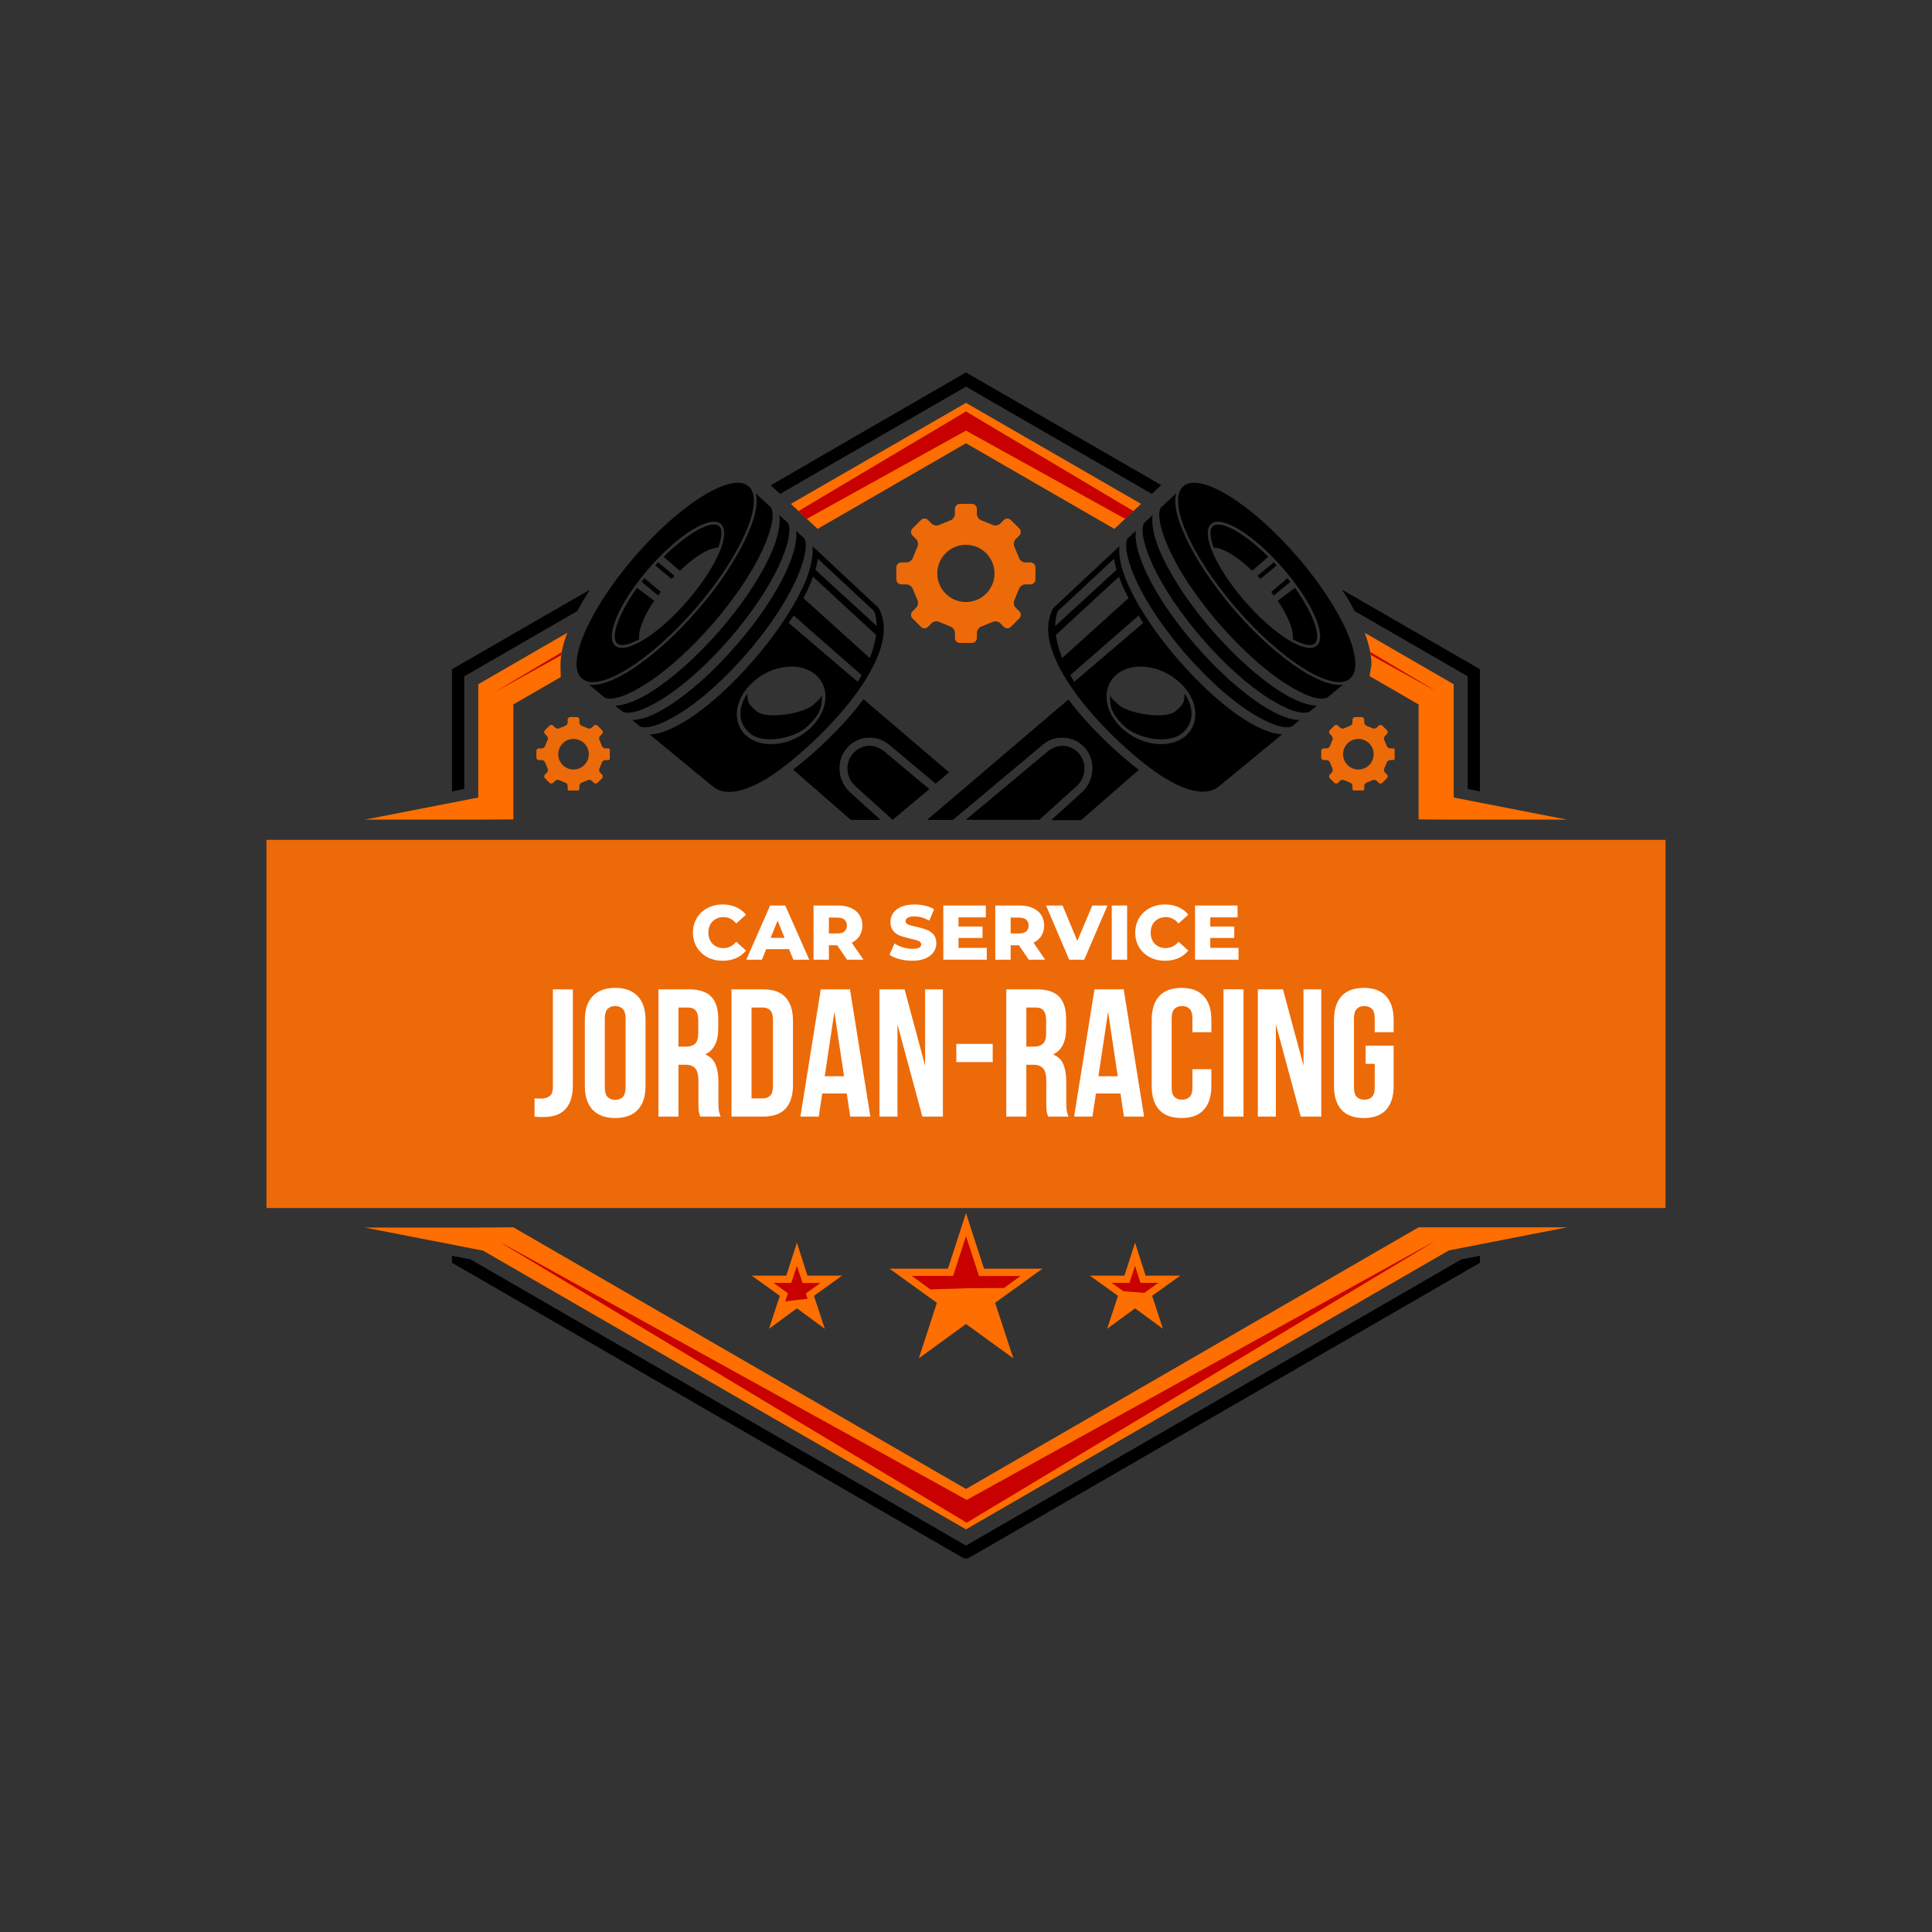 <svg xmlns="http://www.w3.org/2000/svg" xmlns:xlink="http://www.w3.org/1999/xlink" width="500" zoomAndPan="magnify" viewBox="0 0 375 375" height="500" preserveAspectRatio="xMidYMid meet" version="1.0"><rect x="0" y="0" width="375" height="375" fill="#333333" stroke="none"/><defs><g/><clipPath id="7695d32853"><path d="M 153.887 135.332 L 184.227 135.332 L 184.227 159.141 L 153.887 159.141 Z M 153.887 135.332 " clip-rule="nonzero"/></clipPath><clipPath id="c443967202"><path d="M 180.352 153.164 L 171.578 145.836 C 170.645 145.09 169.523 144.715 168.402 144.809 C 167.328 144.902 166.301 145.418 165.508 146.352 C 164.762 147.285 164.434 148.402 164.527 149.523 C 164.621 150.645 165.137 151.766 166.023 152.559 L 173.258 159.094 Z M 170.828 159.094 L 164.996 153.82 C 163.781 152.699 163.082 151.203 162.941 149.664 C 162.801 148.125 163.223 146.535 164.293 145.277 C 165.32 144.016 166.816 143.27 168.309 143.176 C 169.805 143.035 171.391 143.504 172.652 144.574 L 181.613 152.09 L 184.18 149.898 L 167.609 135.754 C 163.594 141.121 158.18 146.164 153.977 149.383 L 165.18 159.141 L 170.828 159.141 Z M 170.828 159.094 " clip-rule="nonzero"/></clipPath><clipPath id="2ad06e8582"><path d="M 179.559 135.801 L 221.105 135.801 L 221.105 159.605 L 179.559 159.605 Z M 179.559 135.801 " clip-rule="nonzero"/></clipPath><clipPath id="9088ebc452"><path d="M 187.543 159.094 L 203.414 145.836 C 204.348 145.09 205.465 144.715 206.586 144.809 C 207.66 144.902 208.688 145.418 209.48 146.352 C 210.227 147.285 210.555 148.402 210.461 149.523 C 210.367 150.645 209.855 151.766 208.969 152.559 L 201.73 159.094 Z M 204.16 159.094 L 209.996 153.82 C 211.207 152.699 211.91 151.203 212.047 149.664 C 212.188 148.125 211.77 146.535 210.695 145.277 C 209.668 144.016 208.176 143.27 206.68 143.176 C 205.141 143.035 203.598 143.504 202.34 144.574 L 184.926 159.141 L 179.98 159.141 L 207.379 135.801 C 211.395 141.168 216.809 146.211 221.012 149.43 L 209.809 159.188 L 204.16 159.188 Z M 204.16 159.094 " clip-rule="nonzero"/></clipPath><clipPath id="69e7c283a9"><path d="M 70.793 78 L 304.043 78 L 304.043 297 L 70.793 297 Z M 70.793 78 " clip-rule="nonzero"/></clipPath><clipPath id="1cb9a76ca3"><path d="M 96 79.785 L 278.988 79.785 L 278.988 134.398 L 96 134.398 Z M 96 79.785 " clip-rule="nonzero"/></clipPath><clipPath id="6e4c8e4293"><path d="M 108.93 127.164 L 96.234 134.215 L 109.023 126.605 C 108.977 126.746 108.93 126.977 108.93 127.164 M 265.965 126.559 L 278.754 134.168 L 266.059 127.117 C 266.059 126.977 266.012 126.746 265.965 126.559 Z M 219.984 99.203 L 218.398 100.695 L 187.496 83.566 L 156.594 100.695 L 155.004 99.203 L 187.496 79.879 Z M 219.984 99.203 " clip-rule="nonzero"/></clipPath><clipPath id="a19064153f"><path d="M 87 72.203 L 288 72.203 L 288 302.453 L 87 302.453 Z M 87 72.203 " clip-rule="nonzero"/></clipPath><clipPath id="debeda968b"><path d="M 87.598 72.316 L 287.391 72.316 L 287.391 302.453 L 87.598 302.453 Z M 87.598 72.316 " clip-rule="nonzero"/></clipPath><clipPath id="3d52a310ae"><path d="M 87.738 153.586 L 87.738 129.918 L 114.441 114.516 C 113.602 115.82 112.758 117.223 112.059 118.574 L 90.074 131.273 L 90.074 153.117 Z M 287.25 243.773 L 287.25 245.078 C 254.016 264.266 220.73 283.496 187.496 302.684 C 154.258 283.496 120.977 264.312 87.738 245.078 L 87.738 243.773 L 91.332 244.473 L 187.496 300.023 L 283.656 244.473 Z M 260.551 114.516 L 287.25 129.918 L 287.25 153.586 L 284.918 153.117 L 284.918 131.273 L 262.93 118.574 C 262.23 117.176 261.438 115.82 260.551 114.516 Z M 188.055 72.641 L 225.352 94.16 L 223.578 95.84 L 187.496 75.023 L 151.41 95.84 L 149.637 94.207 C 162.242 86.879 174.891 79.598 187.496 72.316 Z M 188.055 72.641 " clip-rule="nonzero"/></clipPath><clipPath id="32fd20c005"><path d="M 96.469 240.832 L 278.523 240.832 L 278.523 295.914 L 96.469 295.914 Z M 96.469 240.832 " clip-rule="nonzero"/></clipPath><clipPath id="09bf755c68"><path d="M 278.383 240.973 L 187.637 295.539 L 96.84 240.973 L 187.637 291.152 Z M 278.383 240.973 " clip-rule="nonzero"/></clipPath><clipPath id="e998551207"><path d="M 150.152 239.898 L 224.84 239.898 L 224.84 252.969 L 150.152 252.969 Z M 150.152 239.898 " clip-rule="nonzero"/></clipPath><clipPath id="674bffe61d"><path d="M 154.68 245.734 L 153.605 249 L 150.152 249 L 152.953 251.008 L 152.438 252.594 C 153.137 252.5 153.887 252.406 154.586 252.316 L 154.68 252.27 L 154.727 252.316 C 155.379 252.223 156.031 252.176 156.73 252.082 L 156.406 251.055 L 159.207 249.047 L 155.754 249.047 Z M 220.312 245.734 L 219.238 249 L 215.781 249 L 218.07 250.633 C 219.426 250.727 220.777 250.82 222.133 250.914 L 224.793 249 L 221.34 249 Z M 187.496 239.992 L 185.02 247.648 L 176.992 247.648 L 180.586 250.262 C 185.254 250.074 190.016 249.98 194.871 249.98 L 198.043 247.691 L 190.016 247.691 Z M 187.496 239.992 " clip-rule="nonzero"/></clipPath><clipPath id="db859f6c30"><path d="M 51.719 163.008 L 323.281 163.008 L 323.281 234.484 L 51.719 234.484 Z M 51.719 163.008 " clip-rule="nonzero"/></clipPath><clipPath id="4587ab408f"><path d="M 104.109 139.184 L 118.359 139.184 L 118.359 153.434 L 104.109 153.434 Z M 104.109 139.184 " clip-rule="nonzero"/></clipPath><clipPath id="a670afe456"><path d="M 256.449 139.184 L 270.699 139.184 L 270.699 153.434 L 256.449 153.434 Z M 256.449 139.184 " clip-rule="nonzero"/></clipPath><clipPath id="652fad938a"><path d="M 173.992 97.812 L 200.992 97.812 L 200.992 124.812 L 173.992 124.812 Z M 173.992 97.812 " clip-rule="nonzero"/></clipPath></defs><path fill="#000000" d="M 125.176 119.695 C 124.617 120.863 123.871 122.684 124.055 124.082 C 122.938 124.691 120.789 125.719 119.809 124.922 C 119.34 124.551 119.293 123.805 119.34 123.242 C 119.387 122.121 119.855 120.91 120.273 119.883 C 120.93 118.387 121.77 116.895 122.656 115.539 C 122.98 115.074 123.309 114.562 123.637 114.094 L 126.996 116.613 C 126.297 117.594 125.691 118.621 125.176 119.695 Z M 125.176 119.695 " fill-opacity="1" fill-rule="nonzero"/><path fill="#000000" d="M 128.258 114.887 C 128.117 115.121 127.93 115.355 127.742 115.586 L 124.523 112.926 C 124.711 112.691 124.895 112.461 125.082 112.227 Z M 128.258 114.887 " fill-opacity="1" fill-rule="nonzero"/><path fill="#000000" d="M 130.918 111.758 C 130.73 111.945 130.543 112.18 130.359 112.367 L 127.184 109.754 C 127.371 109.566 127.559 109.332 127.742 109.145 Z M 130.918 111.758 " fill-opacity="1" fill-rule="nonzero"/><path fill="#000000" d="M 141.328 110.547 C 139.602 113.254 137.594 115.867 135.492 118.297 C 133.344 120.77 131.105 123.102 128.676 125.25 C 126.672 127.023 124.477 128.75 122.188 130.199 C 120.367 131.32 116.961 133.234 114.348 132.906 L 117.336 135.379 C 118.781 136.082 121.629 135.102 125.176 132.859 C 129.238 130.34 133.953 126.137 138.48 120.91 C 138.902 120.441 139.32 119.93 139.742 119.414 C 143.801 114.469 146.883 109.566 148.516 105.551 C 149.871 102.285 150.336 99.762 149.684 98.551 L 146.695 95.75 C 147.352 98.176 146.043 101.676 145.203 103.449 C 144.176 105.926 142.773 108.305 141.328 110.547 Z M 141.328 110.547 " fill-opacity="1" fill-rule="nonzero"/><path fill="#000000" d="M 144.363 123.523 C 143.941 123.988 143.523 124.504 143.102 125.016 C 138.574 130.293 133.812 134.492 129.75 137.059 C 127.09 138.742 124.664 139.723 122.75 139.77 L 124.195 140.98 C 125.691 141.59 128.492 140.609 131.945 138.461 C 135.961 135.988 140.629 131.832 145.109 126.652 C 145.48 126.184 145.902 125.719 146.324 125.203 C 150.383 120.254 153.371 115.402 155.004 111.434 C 156.266 108.258 156.73 105.832 156.172 104.57 L 154.539 103.031 C 154.727 104.805 154.211 107.047 153.184 109.52 C 151.551 113.582 148.469 118.527 144.363 123.523 Z M 144.363 123.523 " fill-opacity="1" fill-rule="nonzero"/><path fill="#000000" d="M 141.141 120.676 C 140.723 121.141 140.348 121.656 139.879 122.168 C 135.305 127.445 130.496 131.691 126.438 134.258 C 123.777 135.941 121.301 136.922 119.387 136.969 L 120.836 138.133 C 122.328 138.789 125.129 137.809 128.629 135.613 C 132.645 133.094 137.359 128.938 141.84 123.711 C 142.215 123.242 142.637 122.777 143.055 122.262 C 147.117 117.316 150.152 112.414 151.785 108.445 C 153.09 105.27 153.559 102.797 152.953 101.535 L 151.27 99.996 C 151.504 101.77 151.039 104.059 150.012 106.625 C 148.328 110.688 145.25 115.68 141.141 120.676 Z M 141.141 120.676 " fill-opacity="1" fill-rule="nonzero"/><path fill="#000000" d="M 170.504 117.969 L 157.711 106.02 C 157.898 107.793 157.434 109.984 156.453 112.555 C 154.82 116.566 151.738 121.516 147.676 126.465 C 147.258 126.977 146.836 127.445 146.418 127.957 C 141.887 133.188 137.172 137.387 133.113 139.906 C 130.453 141.543 128.023 142.523 126.109 142.57 L 138.246 152.559 C 140.582 154.613 144.316 153.727 148.285 151.438 C 156.172 146.91 176.34 127.957 170.504 117.969 Z M 157.152 141.449 C 153.512 144.762 148.098 145.418 145.016 142.941 C 141.98 140.422 142.449 135.707 146.137 132.391 C 149.777 129.078 155.191 128.379 158.227 130.898 C 161.262 133.418 160.793 138.133 157.152 141.449 Z M 166.488 132.348 L 153.09 120.91 C 153.371 120.488 153.605 120.117 153.887 119.695 C 153.93 119.648 153.977 119.555 154.023 119.461 L 167.234 131.039 C 167.004 131.504 166.723 131.926 166.488 132.348 Z M 168.824 127.723 L 155.938 116.102 C 156.5 115.074 157.012 114 157.434 112.926 C 157.574 112.602 157.664 112.273 157.805 111.945 L 170.035 123.242 C 169.852 124.738 169.383 126.277 168.824 127.723 Z M 158.273 110.594 C 158.461 109.891 158.645 109.191 158.738 108.445 L 169.664 118.621 C 169.758 118.855 169.848 119.137 169.895 119.32 C 170.082 120.023 170.176 120.77 170.176 121.516 Z M 158.273 110.594 " fill-opacity="1" fill-rule="nonzero"/><path fill="#000000" d="M 139.414 106.297 C 138.012 106.297 136.238 107.371 135.211 108.07 C 134.094 108.867 132.973 109.801 131.945 110.781 L 128.816 108.07 C 129.379 107.512 129.938 106.953 130.543 106.438 C 131.758 105.363 133.113 104.289 134.512 103.402 C 135.445 102.797 136.613 102.191 137.734 101.91 C 138.293 101.77 139.086 101.723 139.555 102.098 C 140.488 102.891 139.836 105.133 139.414 106.297 Z M 139.414 106.297 " fill-opacity="1" fill-rule="nonzero"/><path fill="#000000" d="M 145.25 94.348 C 141.934 91.641 132.039 97.801 123.121 108.117 C 114.254 118.434 109.68 129.031 112.992 131.738 C 116.309 134.492 126.203 128.285 135.121 117.969 C 143.988 107.652 148.562 97.055 145.25 94.348 Z M 133.438 116.613 C 127.789 123.148 121.535 127.07 119.434 125.344 C 117.336 123.617 120.227 116.941 125.875 110.406 C 131.523 103.871 137.781 99.949 139.879 101.676 C 141.98 103.402 139.086 110.078 133.438 116.613 Z M 133.438 116.613 " fill-opacity="1" fill-rule="nonzero"/><path fill="#000000" d="M 156.688 141.027 C 154.023 143.457 148.145 144.438 145.621 142.383 C 143.102 140.328 143.242 137.34 145.062 134.586 C 145.156 135.941 144.922 136.5 146.883 138.086 C 148.844 139.676 155.984 138.555 157.945 136.734 C 159.906 134.961 159.066 135.566 159.488 134.914 C 159.625 136.922 159.348 138.602 156.688 141.027 Z M 156.688 141.027 " fill-opacity="1" fill-rule="nonzero"/><path fill="#000000" d="M 180.352 153.164 L 171.578 145.836 C 170.645 145.09 169.523 144.715 168.402 144.809 C 167.328 144.902 166.301 145.418 165.508 146.352 C 164.762 147.285 164.434 148.402 164.527 149.523 C 164.621 150.645 165.137 151.766 166.023 152.559 L 173.258 159.094 Z M 170.828 159.094 L 164.996 153.82 C 163.781 152.699 163.082 151.203 162.941 149.664 C 162.801 148.125 163.223 146.535 164.293 145.277 C 165.32 144.016 166.816 143.27 168.309 143.176 C 169.805 143.035 171.391 143.504 172.652 144.574 L 181.613 152.09 L 184.18 149.898 L 167.609 135.754 C 163.594 141.121 158.18 146.164 153.977 149.383 L 165.18 159.141 L 170.828 159.141 Z M 170.828 159.094 " fill-opacity="1" fill-rule="nonzero"/><g clip-path="url(#7695d32853)"><g clip-path="url(#c443967202)"><path fill="#000000" d="M 153.93 135.754 L 184.18 135.754 L 184.18 159.094 L 153.93 159.094 Z M 153.93 135.754 " fill-opacity="1" fill-rule="nonzero"/></g></g><path fill="#000000" d="M 241.879 139.863 C 237.816 137.34 233.102 133.141 228.574 127.91 C 228.152 127.398 227.734 126.93 227.312 126.418 C 223.254 121.469 220.172 116.52 218.539 112.508 C 217.559 109.984 217.09 107.793 217.277 106.02 L 204.488 117.969 C 198.652 127.957 218.816 146.91 226.707 151.391 C 230.676 153.68 234.41 154.566 236.742 152.512 L 248.879 142.523 C 246.965 142.477 244.539 141.496 241.879 139.863 Z M 205.094 119.32 C 205.141 119.137 205.234 118.855 205.328 118.621 L 216.25 108.445 C 216.344 109.191 216.531 109.891 216.719 110.594 L 204.812 121.516 C 204.812 120.77 204.906 120.023 205.094 119.32 Z M 204.953 123.242 L 217.184 111.945 C 217.324 112.273 217.418 112.602 217.559 112.926 C 217.977 114 218.492 115.074 219.051 116.102 L 206.168 127.723 C 205.605 126.277 205.141 124.738 204.953 123.242 Z M 207.754 131.039 L 221.012 119.461 C 221.059 119.555 221.105 119.648 221.152 119.695 C 221.387 120.117 221.617 120.488 221.898 120.91 L 208.5 132.348 C 208.27 131.926 207.988 131.504 207.754 131.039 Z M 230.02 142.941 C 226.941 145.418 221.523 144.762 217.883 141.449 C 214.195 138.133 213.73 133.418 216.762 130.898 C 219.797 128.379 225.211 129.078 228.902 132.391 C 232.59 135.707 233.055 140.422 230.02 142.941 Z M 230.02 142.941 " fill-opacity="1" fill-rule="nonzero"/><path fill="#000000" d="M 218.816 104.57 C 218.258 105.832 218.723 108.258 219.984 111.434 C 221.617 115.402 224.605 120.254 228.668 125.203 C 229.086 125.719 229.508 126.184 229.879 126.652 C 234.363 131.832 239.031 135.988 243.043 138.461 C 246.5 140.609 249.301 141.59 250.793 140.98 L 252.242 139.77 C 250.328 139.723 247.898 138.742 245.238 137.059 C 241.176 134.492 236.414 130.293 231.887 125.062 C 231.469 124.551 231.047 124.035 230.629 123.57 C 226.52 118.574 223.438 113.625 221.805 109.566 C 220.777 107.047 220.266 104.805 220.453 103.031 Z M 218.816 104.57 " fill-opacity="1" fill-rule="nonzero"/><path fill="#000000" d="M 222.039 101.535 C 221.43 102.797 221.898 105.27 223.207 108.445 C 224.84 112.414 227.875 117.316 231.934 122.262 C 232.355 122.777 232.773 123.242 233.148 123.711 C 237.629 128.938 242.344 133.094 246.359 135.613 C 249.859 137.809 252.66 138.789 254.156 138.133 L 255.602 136.969 C 253.688 136.922 251.215 135.941 248.555 134.258 C 244.492 131.691 239.684 127.445 235.109 122.168 C 234.641 121.656 234.27 121.141 233.848 120.676 C 229.742 115.68 226.66 110.688 224.98 106.625 C 223.953 104.059 223.484 101.77 223.719 99.996 Z M 222.039 101.535 " fill-opacity="1" fill-rule="nonzero"/><path fill="#000000" d="M 229.367 142.383 C 226.848 144.438 220.965 143.457 218.305 141.027 C 215.645 138.602 215.363 136.922 215.504 134.914 C 215.922 135.566 215.082 134.961 217.043 136.734 C 219.004 138.555 226.145 139.676 228.105 138.086 C 230.066 136.5 229.836 135.941 229.926 134.586 C 231.746 137.34 231.887 140.328 229.367 142.383 Z M 229.367 142.383 " fill-opacity="1" fill-rule="nonzero"/><path fill="#000000" d="M 250.465 112.926 L 247.246 115.586 C 247.059 115.355 246.871 115.121 246.73 114.887 L 249.906 112.227 C 250.094 112.461 250.281 112.691 250.465 112.926 Z M 250.465 112.926 " fill-opacity="1" fill-rule="nonzero"/><path fill="#000000" d="M 251.867 108.117 C 242.953 97.801 233.055 91.641 229.742 94.348 C 226.426 97.055 231 107.652 239.871 117.969 C 248.785 128.285 258.684 134.492 261.996 131.738 C 265.312 129.031 260.738 118.434 251.867 108.117 Z M 255.555 125.344 C 253.453 127.07 247.199 123.148 241.551 116.613 C 235.902 110.078 233.008 103.402 235.109 101.676 C 237.211 99.949 243.465 103.871 249.113 110.406 C 254.762 116.941 257.656 123.617 255.555 125.344 Z M 255.555 125.344 " fill-opacity="1" fill-rule="nonzero"/><path fill="#000000" d="M 225.305 98.551 C 224.652 99.762 225.121 102.285 226.473 105.551 C 228.105 109.566 231.188 114.469 235.25 119.414 C 235.668 119.93 236.09 120.441 236.508 120.91 C 241.039 126.137 245.754 130.34 249.812 132.859 C 253.359 135.102 256.207 136.082 257.656 135.379 L 260.645 132.906 C 258.027 133.234 254.621 131.32 252.801 130.199 C 250.512 128.75 248.32 127.023 246.312 125.25 C 243.887 123.102 241.645 120.77 239.496 118.297 C 237.395 115.867 235.438 113.254 233.66 110.547 C 232.215 108.305 230.812 105.926 229.789 103.449 C 228.945 101.676 227.641 98.176 228.293 95.75 Z M 225.305 98.551 " fill-opacity="1" fill-rule="nonzero"/><path fill="#000000" d="M 246.172 108.07 L 243.043 110.781 C 242.02 109.801 240.898 108.867 239.777 108.07 C 238.75 107.371 236.977 106.297 235.574 106.297 C 235.156 105.133 234.504 102.891 235.438 102.098 C 235.902 101.723 236.695 101.816 237.258 101.91 C 238.375 102.191 239.543 102.797 240.477 103.402 C 241.879 104.289 243.23 105.363 244.445 106.438 C 245.051 106.953 245.613 107.512 246.172 108.07 Z M 246.172 108.07 " fill-opacity="1" fill-rule="nonzero"/><path fill="#000000" d="M 247.805 109.754 L 244.633 112.367 C 244.445 112.18 244.258 111.945 244.07 111.758 L 247.246 109.145 C 247.434 109.332 247.621 109.566 247.805 109.754 Z M 247.805 109.754 " fill-opacity="1" fill-rule="nonzero"/><path fill="#000000" d="M 255.18 124.922 C 254.203 125.719 252.055 124.691 250.934 124.082 C 251.121 122.684 250.375 120.863 249.812 119.695 C 249.301 118.621 248.691 117.594 247.992 116.613 L 251.355 114.094 C 251.68 114.562 252.055 115.074 252.336 115.539 C 253.223 116.895 254.062 118.387 254.715 119.883 C 255.137 120.91 255.602 122.121 255.648 123.242 C 255.695 123.805 255.648 124.551 255.18 124.922 Z M 255.18 124.922 " fill-opacity="1" fill-rule="nonzero"/><path fill="#000000" d="M 187.543 159.094 L 203.414 145.836 C 204.348 145.09 205.469 144.715 206.586 144.809 C 207.66 144.902 208.688 145.418 209.48 146.352 C 210.227 147.285 210.555 148.402 210.461 149.523 C 210.367 150.645 209.855 151.766 208.969 152.559 L 201.73 159.094 Z M 204.16 159.094 L 209.996 153.82 C 211.207 152.699 211.91 151.203 212.047 149.664 C 212.188 148.125 211.77 146.535 210.695 145.277 C 209.668 144.016 208.176 143.27 206.68 143.176 C 205.141 143.035 203.598 143.504 202.34 144.574 L 184.926 159.141 L 179.98 159.141 L 207.379 135.801 C 211.395 141.168 216.809 146.211 221.012 149.43 L 209.809 159.188 L 204.16 159.188 Z M 204.16 159.094 " fill-opacity="1" fill-rule="nonzero"/><g clip-path="url(#2ad06e8582)"><g clip-path="url(#9088ebc452)"><path fill="#000000" d="M 179.98 135.754 L 221.059 135.754 L 221.059 159.094 L 179.98 159.094 Z M 179.98 135.754 " fill-opacity="1" fill-rule="nonzero"/></g></g><g clip-path="url(#69e7c283a9)"><path fill="#ff6e00" d="M 92.828 159.094 L 70.793 159.094 L 92.828 154.801 L 92.828 132.812 L 110.098 122.824 C 109.398 124.691 108.793 126.93 108.793 129.031 L 108.84 131.414 L 99.641 136.734 L 99.641 159.047 Z M 282.164 159.094 L 304.195 159.094 L 282.164 154.801 L 282.164 132.812 L 264.891 122.824 C 265.59 124.691 266.199 126.93 266.199 129.031 L 265.824 131.227 L 275.348 136.734 L 275.348 159.047 Z M 92.828 238.266 L 70.793 238.266 L 93.762 242.746 L 140.16 269.539 L 187.496 296.848 L 234.828 269.492 L 281.23 242.699 L 304.195 238.219 L 275.348 238.219 L 231.422 263.609 L 187.496 289.004 L 143.57 263.609 L 99.641 238.219 Z M 187.496 78.195 L 221.477 97.801 L 216.297 102.656 L 187.496 86.039 L 158.691 102.656 L 153.512 97.801 Z M 187.496 78.195 " fill-opacity="1" fill-rule="evenodd"/></g><path fill="#ba3a08" d="M 108.93 127.164 L 96.234 134.215 L 109.023 126.605 C 108.977 126.746 108.93 126.977 108.93 127.164 M 265.965 126.559 L 278.754 134.168 L 266.059 127.117 C 266.059 126.977 266.012 126.746 265.965 126.559 Z M 219.984 99.203 L 218.398 100.695 L 187.496 83.566 L 156.594 100.695 L 155.004 99.203 L 187.496 79.879 Z M 219.984 99.203 " fill-opacity="1" fill-rule="nonzero"/><g clip-path="url(#1cb9a76ca3)"><g clip-path="url(#6e4c8e4293)"><path fill="#c90000" d="M 96.234 79.879 L 278.801 79.879 L 278.801 134.215 L 96.234 134.215 Z M 96.234 79.879 " fill-opacity="1" fill-rule="nonzero"/></g></g><g clip-path="url(#a19064153f)"><path fill="#000000" d="M 87.738 153.586 L 87.738 129.918 L 114.441 114.516 C 113.602 115.82 112.758 117.223 112.059 118.574 L 90.074 131.273 L 90.074 153.117 Z M 287.25 243.773 L 287.25 245.078 C 254.016 264.266 220.73 283.496 187.496 302.684 C 154.258 283.496 120.977 264.312 87.738 245.078 L 87.738 243.773 L 91.332 244.473 L 187.496 300.023 L 283.656 244.473 Z M 260.551 114.516 L 287.25 129.918 L 287.25 153.586 L 284.918 153.117 L 284.918 131.273 L 262.93 118.574 C 262.23 117.176 261.438 115.82 260.551 114.516 Z M 188.055 72.641 L 225.352 94.16 L 223.578 95.84 L 187.496 75.023 L 151.41 95.84 L 149.637 94.207 C 162.242 86.879 174.891 79.598 187.496 72.316 Z M 188.055 72.641 " fill-opacity="1" fill-rule="nonzero"/></g><g clip-path="url(#debeda968b)"><g clip-path="url(#3d52a310ae)"><path fill="#000000" d="M 87.738 72.316 L 287.297 72.316 L 287.297 302.73 L 87.738 302.73 Z M 87.738 72.316 " fill-opacity="1" fill-rule="nonzero"/></g></g><path fill="#ba3a08" d="M 278.383 240.973 L 187.637 295.539 L 96.84 240.973 L 187.637 291.152 Z M 278.383 240.973 " fill-opacity="1" fill-rule="nonzero"/><g clip-path="url(#32fd20c005)"><g clip-path="url(#09bf755c68)"><path fill="#c90000" d="M 96.84 240.973 L 278.383 240.973 L 278.383 295.539 L 96.84 295.539 Z M 96.84 240.973 " fill-opacity="1" fill-rule="nonzero"/></g></g><path fill="#ff6e00" d="M 154.68 241.203 L 156.73 247.602 L 163.453 247.602 L 157.992 251.52 L 160.094 257.918 L 154.68 253.949 L 149.262 257.918 L 151.363 251.52 L 145.902 247.602 L 152.625 247.602 Z M 220.312 241.203 L 222.363 247.602 L 229.086 247.602 L 223.625 251.52 L 225.727 257.918 L 220.312 253.949 L 214.895 257.918 L 216.996 251.52 L 211.535 247.602 L 218.258 247.602 Z M 187.496 235.465 L 190.996 246.246 L 202.34 246.246 L 193.145 252.875 L 196.691 263.656 L 187.496 256.984 L 178.344 263.656 L 181.848 252.875 L 172.652 246.246 L 183.992 246.246 Z M 187.496 235.465 " fill-opacity="1" fill-rule="evenodd"/><path fill="#ba3a08" d="M 154.68 245.734 L 153.605 249 L 150.152 249 L 152.953 251.008 L 152.438 252.594 C 153.137 252.5 153.887 252.406 154.586 252.316 L 154.68 252.27 L 154.727 252.316 C 155.379 252.223 156.031 252.176 156.73 252.082 L 156.406 251.055 L 159.207 249.047 L 155.754 249.047 Z M 220.312 245.734 L 219.238 249 L 215.781 249 L 218.07 250.633 C 219.426 250.727 220.777 250.82 222.133 250.914 L 224.793 249 L 221.34 249 Z M 187.496 239.992 L 185.02 247.648 L 176.992 247.648 L 180.586 250.262 C 185.254 250.074 190.016 249.98 194.871 249.98 L 198.043 247.691 L 190.016 247.691 Z M 187.496 239.992 " fill-opacity="1" fill-rule="nonzero"/><g clip-path="url(#e998551207)"><g clip-path="url(#674bffe61d)"><path fill="#c90000" d="M 150.152 239.992 L 224.793 239.992 L 224.793 252.594 L 150.152 252.594 Z M 150.152 239.992 " fill-opacity="1" fill-rule="nonzero"/></g></g><g clip-path="url(#db859f6c30)"><path fill="#ed6a08" d="M 51.719 163.008 L 323.371 163.008 L 323.371 234.484 L 51.719 234.484 Z M 51.719 163.008 " fill-opacity="1" fill-rule="nonzero"/></g><g clip-path="url(#4587ab408f)"><path fill="#ed6a08" d="M 118.02 147.535 C 118.305 147.535 118.535 147.301 118.535 147.02 L 118.535 145.773 C 118.535 145.488 118.305 145.258 118.02 145.258 L 117.484 145.258 C 117.203 145.258 116.902 145.035 116.82 144.766 L 116.363 143.656 C 116.23 143.406 116.285 143.039 116.484 142.84 L 116.863 142.461 C 117.062 142.262 117.062 141.934 116.863 141.734 L 115.98 140.852 C 115.781 140.652 115.453 140.652 115.254 140.852 L 114.875 141.23 C 114.676 141.43 114.305 141.484 114.055 141.352 L 112.949 140.895 C 112.68 140.812 112.457 140.512 112.457 140.23 L 112.457 139.695 C 112.457 139.41 112.227 139.18 111.941 139.18 L 110.695 139.18 C 110.414 139.18 110.18 139.41 110.18 139.695 L 110.18 140.23 C 110.18 140.512 109.961 140.812 109.688 140.895 L 108.582 141.352 C 108.332 141.484 107.965 141.43 107.762 141.23 L 107.387 140.852 C 107.184 140.652 106.855 140.652 106.656 140.852 L 105.777 141.734 C 105.574 141.934 105.574 142.262 105.777 142.461 L 106.156 142.84 C 106.355 143.039 106.41 143.406 106.273 143.656 L 105.82 144.766 C 105.734 145.035 105.438 145.258 105.152 145.258 L 104.617 145.258 C 104.336 145.258 104.102 145.488 104.102 145.773 L 104.102 147.02 C 104.102 147.301 104.336 147.535 104.617 147.535 L 105.152 147.535 C 105.438 147.535 105.734 147.754 105.82 148.027 L 106.277 149.133 C 106.41 149.383 106.355 149.75 106.156 149.953 L 105.777 150.328 C 105.574 150.531 105.574 150.859 105.777 151.059 L 106.656 151.938 C 106.855 152.141 107.184 152.141 107.387 151.938 L 107.762 151.559 C 107.965 151.359 108.332 151.305 108.582 151.441 L 109.688 151.895 C 109.961 151.98 110.18 152.277 110.18 152.562 L 110.18 153.098 C 110.18 153.379 110.414 153.613 110.695 153.613 L 111.941 153.613 C 112.227 153.613 112.457 153.379 112.457 153.098 L 112.457 152.562 C 112.457 152.277 112.68 151.98 112.949 151.895 L 114.059 151.441 C 114.305 151.305 114.676 151.359 114.875 151.559 L 115.254 151.938 C 115.453 152.141 115.781 152.141 115.98 151.938 L 116.863 151.059 C 117.062 150.859 117.062 150.531 116.863 150.328 L 116.484 149.953 C 116.285 149.75 116.23 149.383 116.363 149.133 L 116.82 148.027 C 116.902 147.754 117.203 147.535 117.484 147.535 Z M 111.32 149.363 C 109.68 149.363 108.352 148.035 108.352 146.395 C 108.352 144.754 109.68 143.426 111.32 143.426 C 112.957 143.426 114.289 144.754 114.289 146.395 C 114.289 148.035 112.957 149.363 111.32 149.363 Z M 111.32 149.363 " fill-opacity="1" fill-rule="nonzero"/></g><g clip-path="url(#a670afe456)"><path fill="#ed6a08" d="M 270.359 147.535 C 270.645 147.535 270.875 147.301 270.875 147.02 L 270.875 145.773 C 270.875 145.488 270.645 145.258 270.359 145.258 L 269.824 145.258 C 269.543 145.258 269.242 145.035 269.16 144.766 L 268.703 143.656 C 268.566 143.406 268.621 143.039 268.824 142.84 L 269.199 142.461 C 269.402 142.262 269.402 141.934 269.199 141.734 L 268.32 140.852 C 268.121 140.652 267.793 140.652 267.594 140.852 L 267.215 141.23 C 267.012 141.43 266.645 141.484 266.395 141.352 L 265.289 140.895 C 265.016 140.812 264.797 140.512 264.797 140.23 L 264.797 139.695 C 264.797 139.41 264.562 139.18 264.281 139.18 L 263.035 139.18 C 262.754 139.18 262.52 139.41 262.52 139.695 L 262.52 140.23 C 262.52 140.512 262.297 140.812 262.027 140.895 L 260.922 141.352 C 260.672 141.484 260.305 141.43 260.102 141.23 L 259.723 140.852 C 259.523 140.652 259.195 140.652 258.996 140.852 L 258.113 141.734 C 257.914 141.934 257.914 142.262 258.113 142.461 L 258.492 142.84 C 258.695 143.039 258.75 143.406 258.613 143.656 L 258.156 144.766 C 258.074 145.035 257.773 145.258 257.492 145.258 L 256.957 145.258 C 256.676 145.258 256.441 145.488 256.441 145.773 L 256.441 147.02 C 256.441 147.301 256.676 147.535 256.957 147.535 L 257.492 147.535 C 257.773 147.535 258.074 147.754 258.156 148.027 L 258.613 149.133 C 258.75 149.383 258.695 149.75 258.492 149.953 L 258.117 150.328 C 257.914 150.531 257.914 150.859 258.117 151.059 L 258.996 151.938 C 259.195 152.141 259.523 152.141 259.723 151.938 L 260.102 151.559 C 260.305 151.359 260.672 151.305 260.922 151.441 L 262.027 151.895 C 262.301 151.98 262.52 152.277 262.52 152.562 L 262.52 153.098 C 262.52 153.379 262.754 153.613 263.035 153.613 L 264.281 153.613 C 264.562 153.613 264.797 153.379 264.797 153.098 L 264.797 152.562 C 264.797 152.277 265.016 151.98 265.289 151.895 L 266.395 151.441 C 266.645 151.305 267.012 151.359 267.215 151.559 L 267.594 151.938 C 267.793 152.141 268.121 152.141 268.32 151.938 L 269.203 151.059 C 269.402 150.859 269.402 150.531 269.203 150.328 L 268.824 149.953 C 268.621 149.75 268.57 149.383 268.703 149.133 L 269.16 148.027 C 269.242 147.754 269.543 147.535 269.824 147.535 Z M 263.656 149.363 C 262.02 149.363 260.688 148.035 260.688 146.395 C 260.688 144.754 262.02 143.426 263.656 143.426 C 265.297 143.426 266.629 144.754 266.629 146.395 C 266.629 148.035 265.297 149.363 263.656 149.363 Z M 263.656 149.363 " fill-opacity="1" fill-rule="nonzero"/></g><g clip-path="url(#652fad938a)"><path fill="#ed6a08" d="M 200.02 113.43 C 200.551 113.43 200.984 112.996 200.984 112.465 L 200.984 110.137 C 200.984 109.605 200.551 109.172 200.02 109.172 L 199.02 109.172 C 198.488 109.172 197.93 108.758 197.773 108.25 L 196.918 106.18 C 196.668 105.711 196.77 105.023 197.145 104.648 L 197.852 103.941 C 198.227 103.566 198.227 102.953 197.852 102.578 L 196.203 100.93 C 195.832 100.555 195.219 100.555 194.844 100.93 L 194.133 101.637 C 193.758 102.012 193.07 102.113 192.605 101.863 L 190.531 101.012 C 190.023 100.855 189.609 100.293 189.609 99.762 L 189.609 98.762 C 189.609 98.234 189.176 97.801 188.648 97.801 L 186.316 97.801 C 185.785 97.801 185.352 98.234 185.352 98.762 L 185.352 99.762 C 185.352 100.293 184.938 100.855 184.434 101.012 L 182.359 101.863 C 181.895 102.113 181.203 102.012 180.828 101.637 L 180.121 100.93 C 179.746 100.555 179.133 100.555 178.758 100.93 L 177.109 102.578 C 176.738 102.953 176.738 103.566 177.109 103.941 L 177.82 104.648 C 178.195 105.023 178.297 105.711 178.047 106.18 L 177.191 108.25 C 177.035 108.758 176.473 109.172 175.945 109.172 L 174.945 109.172 C 174.414 109.172 173.98 109.605 173.98 110.137 L 173.98 112.465 C 173.98 112.996 174.414 113.43 174.945 113.43 L 175.945 113.43 C 176.473 113.43 177.035 113.844 177.191 114.352 L 178.047 116.422 C 178.297 116.891 178.195 117.578 177.82 117.953 L 177.113 118.66 C 176.738 119.035 176.738 119.648 177.113 120.023 L 178.758 121.672 C 179.133 122.047 179.746 122.047 180.121 121.672 L 180.828 120.965 C 181.203 120.59 181.895 120.488 182.359 120.738 L 184.434 121.59 C 184.938 121.746 185.352 122.309 185.352 122.84 L 185.352 123.84 C 185.352 124.367 185.785 124.801 186.316 124.801 L 188.648 124.801 C 189.176 124.801 189.609 124.367 189.609 123.84 L 189.609 122.84 C 189.609 122.309 190.023 121.746 190.531 121.59 L 192.605 120.738 C 193.07 120.488 193.758 120.59 194.133 120.965 L 194.844 121.672 C 195.219 122.047 195.832 122.047 196.207 121.672 L 197.852 120.023 C 198.227 119.648 198.227 119.035 197.852 118.66 L 197.145 117.953 C 196.77 117.578 196.668 116.891 196.918 116.422 L 197.773 114.352 C 197.93 113.844 198.488 113.43 199.02 113.43 Z M 187.48 116.855 C 184.414 116.855 181.926 114.367 181.926 111.301 C 181.926 108.234 184.414 105.746 187.48 105.746 C 190.551 105.746 193.035 108.234 193.035 111.301 C 193.035 114.367 190.551 116.855 187.48 116.855 Z M 187.48 116.855 " fill-opacity="1" fill-rule="nonzero"/></g><g fill="#ffffff" fill-opacity="1"><g transform="translate(103.393, 216.729)"><g><path d="M 0.359 -3.531 C 0.566 -3.508 0.785 -3.5 1.016 -3.5 C 1.254 -3.5 1.477 -3.5 1.688 -3.5 C 2.301 -3.5 2.828 -3.648 3.266 -3.953 C 3.703 -4.254 3.922 -4.891 3.922 -5.859 L 3.922 -24.703 L 7.797 -24.703 L 7.797 -6.141 C 7.797 -4.891 7.641 -3.863 7.328 -3.062 C 7.023 -2.27 6.613 -1.645 6.094 -1.188 C 5.582 -0.727 4.988 -0.398 4.312 -0.203 C 3.645 -0.016 2.945 0.078 2.219 0.078 C 1.863 0.078 1.547 0.078 1.266 0.078 C 0.984 0.078 0.68 0.051 0.359 0 Z M 0.359 -3.531 "/></g></g></g><g fill="#ffffff" fill-opacity="1"><g transform="translate(112.424, 216.729)"><g><path d="M 4.969 -5.688 C 4.969 -4.789 5.148 -4.16 5.516 -3.797 C 5.879 -3.43 6.367 -3.25 6.984 -3.25 C 7.598 -3.25 8.086 -3.43 8.453 -3.797 C 8.816 -4.16 9 -4.789 9 -5.688 L 9 -19.016 C 9 -19.91 8.816 -20.539 8.453 -20.906 C 8.086 -21.27 7.598 -21.453 6.984 -21.453 C 6.367 -21.453 5.879 -21.27 5.516 -20.906 C 5.148 -20.539 4.969 -19.91 4.969 -19.016 Z M 1.094 -18.766 C 1.094 -20.766 1.598 -22.301 2.609 -23.375 C 3.617 -24.445 5.078 -24.984 6.984 -24.984 C 8.891 -24.984 10.348 -24.445 11.359 -23.375 C 12.367 -22.301 12.875 -20.766 12.875 -18.766 L 12.875 -5.922 C 12.875 -3.922 12.367 -2.383 11.359 -1.312 C 10.348 -0.25 8.891 0.281 6.984 0.281 C 5.078 0.281 3.617 -0.25 2.609 -1.312 C 1.598 -2.383 1.094 -3.922 1.094 -5.922 Z M 1.094 -18.766 "/></g></g></g><g fill="#ffffff" fill-opacity="1"><g transform="translate(126.393, 216.729)"><g><path d="M 9.531 0 C 9.477 -0.164 9.426 -0.316 9.375 -0.453 C 9.332 -0.598 9.289 -0.773 9.25 -0.984 C 9.219 -1.203 9.195 -1.473 9.188 -1.797 C 9.176 -2.129 9.172 -2.539 9.172 -3.031 L 9.172 -6.922 C 9.172 -8.066 8.969 -8.875 8.562 -9.344 C 8.164 -9.82 7.523 -10.062 6.641 -10.062 L 5.297 -10.062 L 5.297 0 L 1.406 0 L 1.406 -24.703 L 7.266 -24.703 C 9.285 -24.703 10.75 -24.227 11.656 -23.281 C 12.562 -22.344 13.016 -20.922 13.016 -19.016 L 13.016 -17.078 C 13.016 -14.535 12.172 -12.863 10.484 -12.062 C 11.461 -11.664 12.133 -11.016 12.5 -10.109 C 12.863 -9.203 13.047 -8.102 13.047 -6.812 L 13.047 -3 C 13.047 -2.383 13.066 -1.848 13.109 -1.391 C 13.16 -0.93 13.285 -0.469 13.484 0 Z M 5.297 -21.172 L 5.297 -13.578 L 6.812 -13.578 C 7.539 -13.578 8.109 -13.766 8.516 -14.141 C 8.93 -14.523 9.141 -15.207 9.141 -16.188 L 9.141 -18.625 C 9.141 -19.52 8.977 -20.164 8.656 -20.562 C 8.344 -20.969 7.844 -21.172 7.156 -21.172 Z M 5.297 -21.172 "/></g></g></g><g fill="#ffffff" fill-opacity="1"><g transform="translate(140.574, 216.729)"><g><path d="M 1.406 -24.703 L 7.547 -24.703 C 9.504 -24.703 10.957 -24.18 11.906 -23.141 C 12.863 -22.109 13.344 -20.594 13.344 -18.594 L 13.344 -6.109 C 13.344 -4.109 12.863 -2.586 11.906 -1.547 C 10.957 -0.516 9.504 0 7.547 0 L 1.406 0 Z M 5.297 -21.172 L 5.297 -3.531 L 7.484 -3.531 C 8.086 -3.531 8.566 -3.707 8.922 -4.062 C 9.273 -4.414 9.453 -5.035 9.453 -5.922 L 9.453 -18.766 C 9.453 -19.66 9.273 -20.285 8.922 -20.641 C 8.566 -20.992 8.086 -21.172 7.484 -21.172 Z M 5.297 -21.172 "/></g></g></g><g fill="#ffffff" fill-opacity="1"><g transform="translate(154.967, 216.729)"><g><path d="M 13.969 0 L 10.062 0 L 9.391 -4.484 L 4.625 -4.484 L 3.953 0 L 0.391 0 L 4.344 -24.703 L 10.016 -24.703 Z M 5.109 -7.828 L 8.859 -7.828 L 6.984 -20.328 Z M 5.109 -7.828 "/></g></g></g><g fill="#ffffff" fill-opacity="1"><g transform="translate(169.325, 216.729)"><g><path d="M 4.875 -17.891 L 4.875 0 L 1.375 0 L 1.375 -24.703 L 6.25 -24.703 L 10.234 -9.906 L 10.234 -24.703 L 13.688 -24.703 L 13.688 0 L 9.703 0 Z M 4.875 -17.891 "/></g></g></g><g fill="#ffffff" fill-opacity="1"><g transform="translate(184.388, 216.729)"><g><path d="M 1.234 -14.109 L 8.297 -14.109 L 8.297 -10.578 L 1.234 -10.578 Z M 1.234 -14.109 "/></g></g></g><g fill="#ffffff" fill-opacity="1"><g transform="translate(193.913, 216.729)"><g><path d="M 9.531 0 C 9.477 -0.164 9.426 -0.316 9.375 -0.453 C 9.332 -0.598 9.289 -0.773 9.25 -0.984 C 9.219 -1.203 9.195 -1.473 9.188 -1.797 C 9.176 -2.129 9.172 -2.539 9.172 -3.031 L 9.172 -6.922 C 9.172 -8.066 8.969 -8.875 8.562 -9.344 C 8.164 -9.82 7.523 -10.062 6.641 -10.062 L 5.297 -10.062 L 5.297 0 L 1.406 0 L 1.406 -24.703 L 7.266 -24.703 C 9.285 -24.703 10.75 -24.227 11.656 -23.281 C 12.562 -22.344 13.016 -20.922 13.016 -19.016 L 13.016 -17.078 C 13.016 -14.535 12.172 -12.863 10.484 -12.062 C 11.461 -11.664 12.133 -11.016 12.5 -10.109 C 12.863 -9.203 13.047 -8.102 13.047 -6.812 L 13.047 -3 C 13.047 -2.383 13.066 -1.848 13.109 -1.391 C 13.16 -0.93 13.285 -0.469 13.484 0 Z M 5.297 -21.172 L 5.297 -13.578 L 6.812 -13.578 C 7.539 -13.578 8.109 -13.766 8.516 -14.141 C 8.93 -14.523 9.141 -15.207 9.141 -16.188 L 9.141 -18.625 C 9.141 -19.52 8.977 -20.164 8.656 -20.562 C 8.344 -20.969 7.844 -21.172 7.156 -21.172 Z M 5.297 -21.172 "/></g></g></g><g fill="#ffffff" fill-opacity="1"><g transform="translate(208.094, 216.729)"><g><path d="M 13.969 0 L 10.062 0 L 9.391 -4.484 L 4.625 -4.484 L 3.953 0 L 0.391 0 L 4.344 -24.703 L 10.016 -24.703 Z M 5.109 -7.828 L 8.859 -7.828 L 6.984 -20.328 Z M 5.109 -7.828 "/></g></g></g><g fill="#ffffff" fill-opacity="1"><g transform="translate(222.451, 216.729)"><g><path d="M 12.672 -9.203 L 12.672 -5.922 C 12.672 -3.922 12.18 -2.383 11.203 -1.312 C 10.223 -0.25 8.781 0.281 6.875 0.281 C 4.969 0.281 3.523 -0.25 2.547 -1.312 C 1.578 -2.383 1.094 -3.922 1.094 -5.922 L 1.094 -18.766 C 1.094 -20.766 1.578 -22.301 2.547 -23.375 C 3.523 -24.445 4.969 -24.984 6.875 -24.984 C 8.781 -24.984 10.223 -24.445 11.203 -23.375 C 12.18 -22.301 12.672 -20.766 12.672 -18.766 L 12.672 -16.375 L 9 -16.375 L 9 -19.016 C 9 -19.91 8.816 -20.539 8.453 -20.906 C 8.086 -21.27 7.598 -21.453 6.984 -21.453 C 6.367 -21.453 5.879 -21.27 5.516 -20.906 C 5.148 -20.539 4.969 -19.91 4.969 -19.016 L 4.969 -5.688 C 4.969 -4.789 5.148 -4.164 5.516 -3.812 C 5.879 -3.457 6.367 -3.281 6.984 -3.281 C 7.598 -3.281 8.086 -3.457 8.453 -3.812 C 8.816 -4.164 9 -4.789 9 -5.688 L 9 -9.203 Z M 12.672 -9.203 "/></g></g></g><g fill="#ffffff" fill-opacity="1"><g transform="translate(236.068, 216.729)"><g><path d="M 1.406 -24.703 L 5.297 -24.703 L 5.297 0 L 1.406 0 Z M 1.406 -24.703 "/></g></g></g><g fill="#ffffff" fill-opacity="1"><g transform="translate(242.771, 216.729)"><g><path d="M 4.875 -17.891 L 4.875 0 L 1.375 0 L 1.375 -24.703 L 6.25 -24.703 L 10.234 -9.906 L 10.234 -24.703 L 13.688 -24.703 L 13.688 0 L 9.703 0 Z M 4.875 -17.891 "/></g></g></g><g fill="#ffffff" fill-opacity="1"><g transform="translate(257.834, 216.729)"><g><path d="M 7.234 -13.766 L 12.672 -13.766 L 12.672 -5.922 C 12.672 -3.922 12.18 -2.383 11.203 -1.312 C 10.223 -0.25 8.781 0.281 6.875 0.281 C 4.969 0.281 3.523 -0.25 2.547 -1.312 C 1.578 -2.383 1.094 -3.922 1.094 -5.922 L 1.094 -18.766 C 1.094 -20.766 1.578 -22.301 2.547 -23.375 C 3.523 -24.445 4.969 -24.984 6.875 -24.984 C 8.781 -24.984 10.223 -24.445 11.203 -23.375 C 12.18 -22.301 12.672 -20.766 12.672 -18.766 L 12.672 -16.375 L 9 -16.375 L 9 -19.016 C 9 -19.91 8.816 -20.539 8.453 -20.906 C 8.086 -21.27 7.598 -21.453 6.984 -21.453 C 6.367 -21.453 5.879 -21.27 5.516 -20.906 C 5.148 -20.539 4.969 -19.91 4.969 -19.016 L 4.969 -5.688 C 4.969 -4.789 5.148 -4.164 5.516 -3.812 C 5.879 -3.457 6.367 -3.281 6.984 -3.281 C 7.598 -3.281 8.086 -3.457 8.453 -3.812 C 8.816 -4.164 9 -4.789 9 -5.688 L 9 -10.234 L 7.234 -10.234 Z M 7.234 -13.766 "/></g></g></g><g fill="#ffffff" fill-opacity="1"><g transform="translate(133.981, 186.276)"><g><path d="M 6.297 0.203 C 5.191 0.203 4.203 -0.023 3.328 -0.484 C 2.453 -0.953 1.766 -1.598 1.266 -2.422 C 0.766 -3.254 0.516 -4.195 0.516 -5.25 C 0.516 -6.301 0.766 -7.242 1.266 -8.078 C 1.766 -8.91 2.453 -9.555 3.328 -10.016 C 4.203 -10.484 5.191 -10.719 6.297 -10.719 C 7.254 -10.719 8.117 -10.547 8.891 -10.203 C 9.66 -9.867 10.301 -9.379 10.812 -8.734 L 8.922 -7.031 C 8.234 -7.852 7.406 -8.266 6.438 -8.266 C 5.863 -8.266 5.352 -8.133 4.906 -7.875 C 4.469 -7.625 4.125 -7.27 3.875 -6.812 C 3.633 -6.363 3.516 -5.844 3.516 -5.25 C 3.516 -4.664 3.633 -4.145 3.875 -3.688 C 4.125 -3.227 4.469 -2.875 4.906 -2.625 C 5.352 -2.375 5.863 -2.25 6.438 -2.25 C 7.406 -2.25 8.234 -2.66 8.922 -3.484 L 10.812 -1.766 C 10.301 -1.129 9.66 -0.641 8.891 -0.297 C 8.117 0.035 7.254 0.203 6.297 0.203 Z M 6.297 0.203 "/></g></g></g><g fill="#ffffff" fill-opacity="1"><g transform="translate(145.06, 186.276)"><g><path d="M 8.094 -2.047 L 3.656 -2.047 L 2.828 0 L -0.203 0 L 4.422 -10.516 L 7.359 -10.516 L 12.016 0 L 8.922 0 Z M 7.219 -4.234 L 5.875 -7.594 L 4.516 -4.234 Z M 7.219 -4.234 "/></g></g></g><g fill="#ffffff" fill-opacity="1"><g transform="translate(156.859, 186.276)"><g><path d="M 5.641 -2.797 L 4.031 -2.797 L 4.031 0 L 1.047 0 L 1.047 -10.516 L 5.859 -10.516 C 6.805 -10.516 7.629 -10.352 8.328 -10.031 C 9.035 -9.719 9.578 -9.27 9.953 -8.688 C 10.336 -8.102 10.531 -7.414 10.531 -6.625 C 10.531 -5.863 10.348 -5.195 9.984 -4.625 C 9.629 -4.062 9.125 -3.617 8.469 -3.297 L 10.734 0 L 7.547 0 Z M 7.516 -6.625 C 7.516 -7.113 7.359 -7.492 7.047 -7.766 C 6.742 -8.035 6.285 -8.172 5.672 -8.172 L 4.031 -8.172 L 4.031 -5.094 L 5.672 -5.094 C 6.285 -5.094 6.742 -5.223 7.047 -5.484 C 7.359 -5.754 7.516 -6.133 7.516 -6.625 Z M 7.516 -6.625 "/></g></g></g><g fill="#ffffff" fill-opacity="1"><g transform="translate(167.968, 186.276)"><g/></g></g><g fill="#ffffff" fill-opacity="1"><g transform="translate(172.336, 186.276)"><g><path d="M 4.75 0.203 C 3.895 0.203 3.066 0.098 2.266 -0.109 C 1.461 -0.316 0.812 -0.598 0.312 -0.953 L 1.297 -3.141 C 1.766 -2.828 2.305 -2.578 2.922 -2.391 C 3.547 -2.203 4.16 -2.109 4.766 -2.109 C 5.898 -2.109 6.469 -2.391 6.469 -2.953 C 6.469 -3.254 6.305 -3.477 5.984 -3.625 C 5.66 -3.77 5.141 -3.922 4.422 -4.078 C 3.629 -4.254 2.969 -4.438 2.438 -4.625 C 1.906 -4.82 1.445 -5.133 1.062 -5.562 C 0.688 -6 0.5 -6.582 0.5 -7.312 C 0.5 -7.957 0.672 -8.535 1.016 -9.047 C 1.367 -9.555 1.895 -9.961 2.594 -10.266 C 3.289 -10.566 4.145 -10.719 5.156 -10.719 C 5.844 -10.719 6.52 -10.641 7.188 -10.484 C 7.863 -10.328 8.457 -10.102 8.969 -9.812 L 8.047 -7.594 C 7.047 -8.133 6.078 -8.406 5.141 -8.406 C 4.547 -8.406 4.113 -8.316 3.844 -8.141 C 3.57 -7.973 3.438 -7.75 3.438 -7.469 C 3.438 -7.188 3.598 -6.973 3.922 -6.828 C 4.242 -6.691 4.758 -6.547 5.469 -6.391 C 6.27 -6.223 6.93 -6.039 7.453 -5.844 C 7.984 -5.656 8.441 -5.348 8.828 -4.922 C 9.211 -4.492 9.406 -3.914 9.406 -3.188 C 9.406 -2.551 9.227 -1.977 8.875 -1.469 C 8.52 -0.957 7.992 -0.551 7.297 -0.25 C 6.598 0.051 5.75 0.203 4.75 0.203 Z M 4.75 0.203 "/></g></g></g><g fill="#ffffff" fill-opacity="1"><g transform="translate(182.049, 186.276)"><g><path d="M 9.484 -2.297 L 9.484 0 L 1.047 0 L 1.047 -10.516 L 9.297 -10.516 L 9.297 -8.219 L 4 -8.219 L 4 -6.438 L 8.656 -6.438 L 8.656 -4.219 L 4 -4.219 L 4 -2.297 Z M 9.484 -2.297 "/></g></g></g><g fill="#ffffff" fill-opacity="1"><g transform="translate(192.137, 186.276)"><g><path d="M 5.641 -2.797 L 4.031 -2.797 L 4.031 0 L 1.047 0 L 1.047 -10.516 L 5.859 -10.516 C 6.805 -10.516 7.629 -10.352 8.328 -10.031 C 9.035 -9.719 9.578 -9.27 9.953 -8.688 C 10.336 -8.102 10.531 -7.414 10.531 -6.625 C 10.531 -5.863 10.348 -5.195 9.984 -4.625 C 9.629 -4.062 9.125 -3.617 8.469 -3.297 L 10.734 0 L 7.547 0 Z M 7.516 -6.625 C 7.516 -7.113 7.359 -7.492 7.047 -7.766 C 6.742 -8.035 6.285 -8.172 5.672 -8.172 L 4.031 -8.172 L 4.031 -5.094 L 5.672 -5.094 C 6.285 -5.094 6.742 -5.223 7.047 -5.484 C 7.359 -5.754 7.516 -6.133 7.516 -6.625 Z M 7.516 -6.625 "/></g></g></g><g fill="#ffffff" fill-opacity="1"><g transform="translate(203.245, 186.276)"><g><path d="M 11.719 -10.516 L 7.203 0 L 4.281 0 L -0.203 -10.516 L 3 -10.516 L 5.859 -3.656 L 8.766 -10.516 Z M 11.719 -10.516 "/></g></g></g><g fill="#ffffff" fill-opacity="1"><g transform="translate(214.744, 186.276)"><g><path d="M 1.047 -10.516 L 4.031 -10.516 L 4.031 0 L 1.047 0 Z M 1.047 -10.516 "/></g></g></g><g fill="#ffffff" fill-opacity="1"><g transform="translate(219.833, 186.276)"><g><path d="M 6.297 0.203 C 5.191 0.203 4.203 -0.023 3.328 -0.484 C 2.453 -0.953 1.766 -1.598 1.266 -2.422 C 0.766 -3.254 0.516 -4.195 0.516 -5.25 C 0.516 -6.301 0.766 -7.242 1.266 -8.078 C 1.766 -8.91 2.453 -9.555 3.328 -10.016 C 4.203 -10.484 5.191 -10.719 6.297 -10.719 C 7.254 -10.719 8.117 -10.547 8.891 -10.203 C 9.66 -9.867 10.301 -9.379 10.812 -8.734 L 8.922 -7.031 C 8.234 -7.852 7.406 -8.266 6.438 -8.266 C 5.863 -8.266 5.352 -8.133 4.906 -7.875 C 4.469 -7.625 4.125 -7.27 3.875 -6.812 C 3.633 -6.363 3.516 -5.844 3.516 -5.25 C 3.516 -4.664 3.633 -4.145 3.875 -3.688 C 4.125 -3.227 4.469 -2.875 4.906 -2.625 C 5.352 -2.375 5.863 -2.25 6.438 -2.25 C 7.406 -2.25 8.234 -2.66 8.922 -3.484 L 10.812 -1.766 C 10.301 -1.129 9.66 -0.641 8.891 -0.297 C 8.117 0.035 7.254 0.203 6.297 0.203 Z M 6.297 0.203 "/></g></g></g><g fill="#ffffff" fill-opacity="1"><g transform="translate(230.912, 186.276)"><g><path d="M 9.484 -2.297 L 9.484 0 L 1.047 0 L 1.047 -10.516 L 9.297 -10.516 L 9.297 -8.219 L 4 -8.219 L 4 -6.438 L 8.656 -6.438 L 8.656 -4.219 L 4 -4.219 L 4 -2.297 Z M 9.484 -2.297 "/></g></g></g></svg>